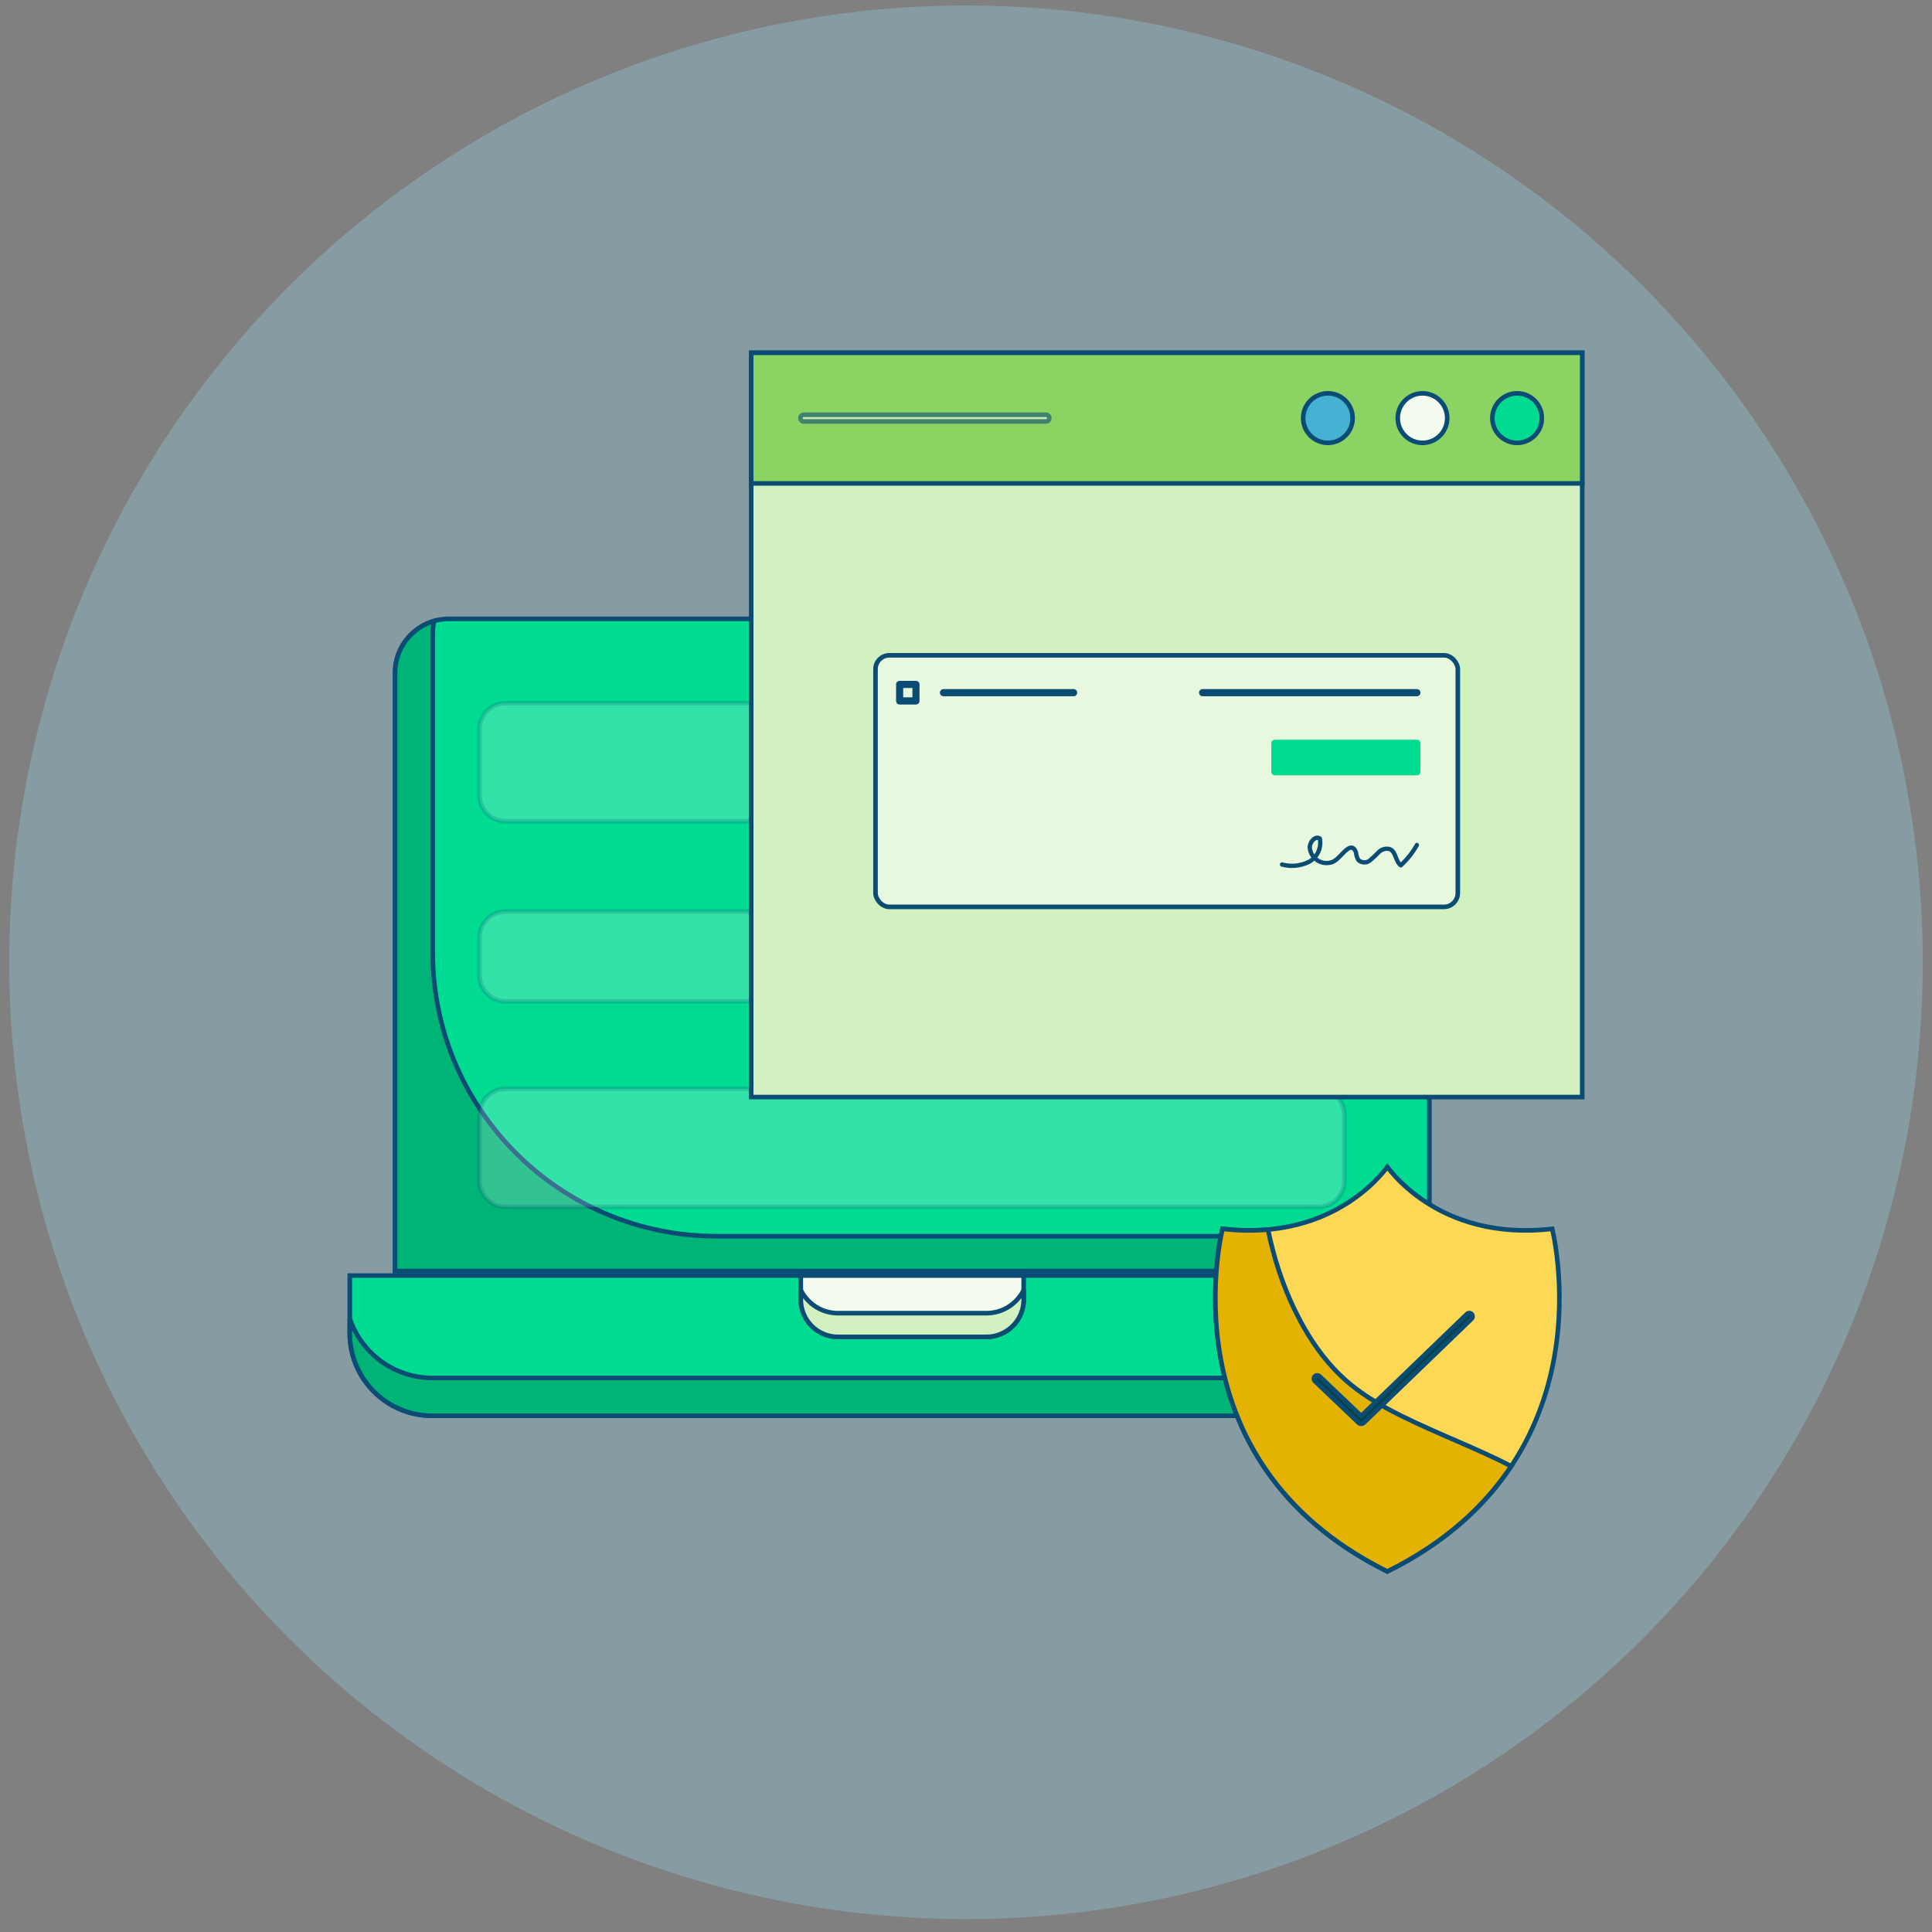 <svg width="105" height="105" viewBox="0 0 105 105" fill="none" xmlns="http://www.w3.org/2000/svg">
<rect x="0" y="0" width="105" height="105" fill="#808080" stroke="none"/>
<circle cx="52.5" cy="52.297" r="52" fill="#8EC3D4" fill-opacity="0.4"/>
<path d="M24.41 33.632H74.745C76.367 33.632 77.683 34.948 77.683 36.571V69.078H21.471V36.571C21.471 34.948 22.787 33.633 24.41 33.632Z" fill="#00DB92" stroke="#0B4C74" stroke-width="0.249"/>
<path d="M23.591 33.75C23.544 33.967 23.518 34.193 23.518 34.425V51.759C23.518 60.278 30.424 67.184 38.943 67.184H77.683V69.077H21.471V36.568C21.471 35.23 22.367 34.103 23.591 33.75Z" fill="#00B478" stroke="#0B4C74" stroke-width="0.249"/>
<path opacity="0.2" d="M27.47 49.536H45.645C46.422 49.536 47.052 50.166 47.052 50.943V53.016C47.052 53.792 46.422 54.423 45.645 54.423H27.47C26.693 54.423 26.062 53.792 26.062 53.016V50.943C26.062 50.166 26.693 49.536 27.47 49.536ZM27.47 38.214H71.655C72.432 38.214 73.062 38.844 73.062 39.621V43.224C73.062 44.001 72.432 44.631 71.655 44.631H27.47C26.693 44.631 26.062 44.001 26.062 43.224V39.621C26.063 38.844 26.693 38.214 27.47 38.214Z" fill="white" stroke="#0B4C74" stroke-width="0.249"/>
<path opacity="0.2" d="M27.47 59.175H71.655C72.432 59.175 73.062 59.805 73.062 60.582V64.185C73.062 64.962 72.432 65.592 71.655 65.592H27.47C26.693 65.592 26.062 64.962 26.062 64.185V60.582C26.063 59.805 26.693 59.175 27.47 59.175Z" fill="white" stroke="#0B4C74" stroke-width="0.249"/>
<path d="M80.147 69.325V72.474C80.146 74.942 78.145 76.944 75.677 76.944H23.48C21.011 76.943 19.01 74.942 19.01 72.474V69.325H80.147Z" fill="#00DB92" stroke="#0B4C74" stroke-width="0.249"/>
<path d="M19.01 71.666C19.641 73.539 21.411 74.887 23.496 74.887H75.661C77.746 74.887 79.515 73.539 80.147 71.668V72.457C80.147 74.935 78.138 76.944 75.661 76.944H23.496C21.019 76.944 19.01 74.935 19.01 72.457V71.666Z" fill="#00B478" stroke="#0B4C74" stroke-width="0.249"/>
<path d="M55.635 69.325V70.638C55.635 71.753 54.73 72.657 53.615 72.657H45.541C44.426 72.657 43.522 71.753 43.522 70.638V69.325H55.635Z" fill="#F4FCEF" stroke="#0B4C74" stroke-width="0.249"/>
<path d="M43.522 70.118C43.896 70.86 44.661 71.369 45.549 71.369H53.607C54.495 71.369 55.26 70.86 55.635 70.119V70.631C55.635 71.75 54.727 72.657 53.607 72.657H45.549C44.43 72.657 43.522 71.75 43.522 70.631V70.118Z" fill="#D2F1C0" stroke="#0B4C74" stroke-width="0.249"/>
<path d="M85.99 19.173V59.623H40.825V19.173H85.99Z" fill="#D2F1C0" stroke="#0B4C74" stroke-width="0.249"/>
<path d="M85.99 19.173V26.273H40.825V19.173H85.99Z" fill="#8BD363" stroke="#0B4C74" stroke-width="0.249"/>
<g opacity="0.6">
<path d="M43.685 22.541H56.846C56.946 22.542 57.027 22.624 57.027 22.724C57.027 22.824 56.946 22.905 56.846 22.906H43.685C43.584 22.906 43.502 22.824 43.502 22.724C43.502 22.624 43.584 22.541 43.685 22.541Z" fill="#F4FCEF" stroke="#0B4C74" stroke-width="0.249"/>
</g>
<path d="M82.452 21.377C83.194 21.377 83.795 21.98 83.795 22.723C83.795 23.466 83.194 24.069 82.452 24.069C81.709 24.069 81.107 23.466 81.107 22.723C81.107 21.98 81.709 21.377 82.452 21.377Z" fill="#00DB92" stroke="#0B4C74" stroke-width="0.249"/>
<path d="M77.31 21.377C78.052 21.377 78.653 21.98 78.653 22.723C78.653 23.466 78.052 24.069 77.31 24.069C76.567 24.069 75.965 23.466 75.965 22.723C75.965 21.98 76.567 21.377 77.31 21.377Z" fill="#F4FCEF" stroke="#0B4C74" stroke-width="0.249"/>
<path d="M72.169 21.377C72.911 21.377 73.513 21.98 73.513 22.723C73.513 23.466 72.911 24.069 72.169 24.069C71.427 24.069 70.824 23.466 70.824 22.723C70.824 21.98 71.427 21.377 72.169 21.377Z" fill="#45B2D3" stroke="#0B4C74" stroke-width="0.249"/>
<path d="M75.433 63.462C75.522 63.58 75.655 63.745 75.835 63.94C76.195 64.331 76.74 64.842 77.486 65.329C78.963 66.291 81.219 67.15 84.36 66.784C84.363 66.796 84.366 66.808 84.369 66.822C84.391 66.915 84.42 67.054 84.454 67.233C84.522 67.591 84.604 68.111 84.665 68.754C84.787 70.039 84.82 71.815 84.468 73.781C83.766 77.696 81.532 82.365 75.399 85.405C69.267 82.365 67.034 77.696 66.332 73.781C65.98 71.815 66.013 70.039 66.135 68.754C66.195 68.111 66.278 67.591 66.346 67.233C66.379 67.054 66.409 66.915 66.431 66.822C66.434 66.808 66.437 66.796 66.439 66.784C69.581 67.15 71.838 66.291 73.314 65.329C74.06 64.843 74.605 64.331 74.965 63.94C75.145 63.745 75.278 63.58 75.367 63.462C75.379 63.447 75.389 63.431 75.399 63.417C75.41 63.431 75.421 63.447 75.433 63.462Z" fill="#FDD854" stroke="#0B4C74" stroke-width="0.249"/>
<path d="M66.439 66.785C67.334 66.889 68.157 66.893 68.912 66.824C69.223 68.338 69.699 69.818 70.373 71.208L70.682 71.812C71.241 72.851 71.924 73.838 72.768 74.671L73.14 75.018C73.922 75.709 74.817 76.255 75.737 76.734L76.134 76.935C77.139 77.436 78.179 77.883 79.211 78.332C80.201 78.762 81.183 79.195 82.13 79.682C80.718 81.805 78.588 83.825 75.399 85.405C69.267 82.365 67.034 77.695 66.332 73.78C65.98 71.814 66.013 70.038 66.135 68.753C66.195 68.11 66.278 67.591 66.346 67.233C66.379 67.054 66.409 66.916 66.431 66.822C66.434 66.809 66.436 66.796 66.439 66.785Z" fill="#E3B203" stroke="#0B4C74" stroke-width="0.249"/>
<path d="M79.923 71.376L79.982 71.416C80.035 71.471 80.046 71.55 80.019 71.615L79.978 71.674L74.105 77.338C74.103 77.34 74.092 77.347 74.071 77.356C74.05 77.365 74.024 77.373 73.996 77.376C73.953 77.382 73.914 77.377 73.882 77.36L73.853 77.338L71.461 75.06C71.407 75.008 71.391 74.931 71.416 74.865L71.455 74.803C71.507 74.749 71.585 74.733 71.651 74.758L71.712 74.797L73.892 76.874L73.978 76.956L74.064 76.873L79.725 71.413C79.779 71.36 79.858 71.348 79.923 71.376Z" fill="#074145" stroke="#0B4C74" stroke-width="0.249"/>
<rect x="47.582" y="35.614" width="31.647" height="13.673" rx="0.754" fill="#E7F8DE" stroke="#0B4C74" stroke-width="0.249"/>
<path fill-rule="evenodd" clip-rule="evenodd" d="M65.164 37.645C65.164 37.537 65.25 37.45 65.357 37.45H77.006C77.112 37.45 77.199 37.537 77.199 37.645C77.199 37.753 77.112 37.84 77.006 37.84H65.357C65.25 37.84 65.164 37.753 65.164 37.645Z" fill="#0B4C74"/>
<path fill-rule="evenodd" clip-rule="evenodd" d="M71.277 45.562C71.402 45.436 71.596 45.352 71.789 45.468C71.817 45.484 71.837 45.512 71.843 45.544C71.899 45.818 71.866 46.102 71.748 46.354C71.706 46.445 71.654 46.53 71.592 46.608C71.621 46.632 71.651 46.653 71.683 46.672C71.79 46.738 71.911 46.777 72.036 46.786C72.16 46.796 72.284 46.776 72.399 46.73C72.539 46.656 72.655 46.543 72.78 46.413C72.792 46.4 72.805 46.387 72.817 46.374C72.929 46.256 73.052 46.128 73.199 46.03C73.268 45.982 73.349 45.954 73.433 45.95C73.435 45.949 73.437 45.949 73.439 45.949C73.552 45.949 73.638 46.01 73.696 46.08C73.753 46.15 73.79 46.236 73.809 46.315C73.81 46.32 73.811 46.326 73.812 46.332C73.823 46.448 73.858 46.561 73.914 46.663C73.974 46.716 74.05 46.747 74.129 46.752C74.214 46.758 74.297 46.733 74.365 46.682C74.535 46.545 74.695 46.395 74.845 46.235L74.845 46.234C74.939 46.137 75.057 46.067 75.187 46.033C75.317 45.999 75.454 46.003 75.583 46.043C75.588 46.045 75.592 46.047 75.597 46.048C75.806 46.145 75.894 46.358 75.961 46.526C75.966 46.538 75.97 46.55 75.975 46.562C76.005 46.638 76.032 46.707 76.066 46.77C76.086 46.808 76.107 46.841 76.13 46.869C76.436 46.576 76.697 46.237 76.904 45.865C76.936 45.809 77.007 45.789 77.063 45.82C77.118 45.852 77.138 45.923 77.107 45.98C76.87 46.405 76.566 46.789 76.207 47.117C76.166 47.154 76.105 47.157 76.061 47.124C75.97 47.057 75.908 46.969 75.861 46.881C75.821 46.805 75.788 46.722 75.759 46.647C75.754 46.636 75.75 46.624 75.745 46.613C75.675 46.437 75.616 46.319 75.506 46.264C75.421 46.239 75.331 46.237 75.245 46.26C75.157 46.283 75.077 46.33 75.013 46.396C74.856 46.565 74.688 46.722 74.509 46.866L74.505 46.869L74.505 46.869C74.393 46.953 74.255 46.995 74.115 46.986C73.975 46.977 73.843 46.919 73.742 46.821C73.734 46.813 73.728 46.805 73.722 46.795C73.646 46.663 73.598 46.516 73.582 46.364C73.568 46.312 73.545 46.264 73.517 46.23C73.49 46.196 73.465 46.184 73.442 46.184C73.401 46.186 73.363 46.2 73.33 46.223L73.327 46.225L73.327 46.225C73.203 46.307 73.098 46.417 72.983 46.538C72.971 46.55 72.959 46.563 72.947 46.575C72.821 46.707 72.681 46.847 72.5 46.94C72.497 46.942 72.494 46.943 72.491 46.944C72.342 47.006 72.18 47.032 72.019 47.02C71.858 47.007 71.701 46.957 71.563 46.873C71.517 46.845 71.473 46.813 71.432 46.778C71.359 46.842 71.279 46.898 71.192 46.945L71.189 46.947L71.189 46.947C70.709 47.183 70.161 47.237 69.645 47.099C69.583 47.082 69.546 47.018 69.562 46.955C69.579 46.893 69.643 46.856 69.705 46.872C70.166 46.996 70.656 46.948 71.085 46.737C71.152 46.701 71.214 46.658 71.272 46.608C71.254 46.585 71.237 46.56 71.221 46.535C71.135 46.397 71.082 46.24 71.066 46.078C71.066 46.074 71.065 46.07 71.065 46.066C71.065 45.881 71.152 45.688 71.277 45.562ZM71.433 46.433C71.473 46.378 71.509 46.318 71.538 46.255C71.626 46.066 71.656 45.856 71.626 45.651C71.57 45.638 71.507 45.661 71.441 45.728C71.358 45.812 71.299 45.944 71.298 46.061C71.311 46.185 71.352 46.304 71.418 46.41C71.422 46.418 71.428 46.426 71.433 46.433Z" fill="#0B4C74"/>
<path d="M77.003 40.397H69.283V41.942H77.003V40.397Z" fill="#00DB92"/>
<path fill-rule="evenodd" clip-rule="evenodd" d="M69.092 40.397C69.092 40.289 69.179 40.202 69.286 40.202H77.006C77.113 40.202 77.199 40.289 77.199 40.397V41.942C77.199 42.05 77.113 42.137 77.006 42.137H69.286C69.179 42.137 69.092 42.05 69.092 41.942V40.397ZM69.479 40.592V41.747H76.812V40.592H69.479Z" fill="#00DB92"/>
<path fill-rule="evenodd" clip-rule="evenodd" d="M51.082 37.645C51.082 37.537 51.169 37.45 51.276 37.45H58.349C58.456 37.45 58.542 37.537 58.542 37.645C58.542 37.753 58.456 37.84 58.349 37.84H51.276C51.169 37.84 51.082 37.753 51.082 37.645Z" fill="#0B4C74"/>
<path fill-rule="evenodd" clip-rule="evenodd" d="M48.7 37.197C48.7 37.089 48.786 37.002 48.893 37.002H49.781C49.888 37.002 49.974 37.089 49.974 37.197V38.094C49.974 38.201 49.888 38.289 49.781 38.289H48.893C48.786 38.289 48.7 38.201 48.7 38.094V37.197ZM49.087 37.392V37.898H49.587V37.392H49.087Z" fill="#0B4C74"/>
</svg>

